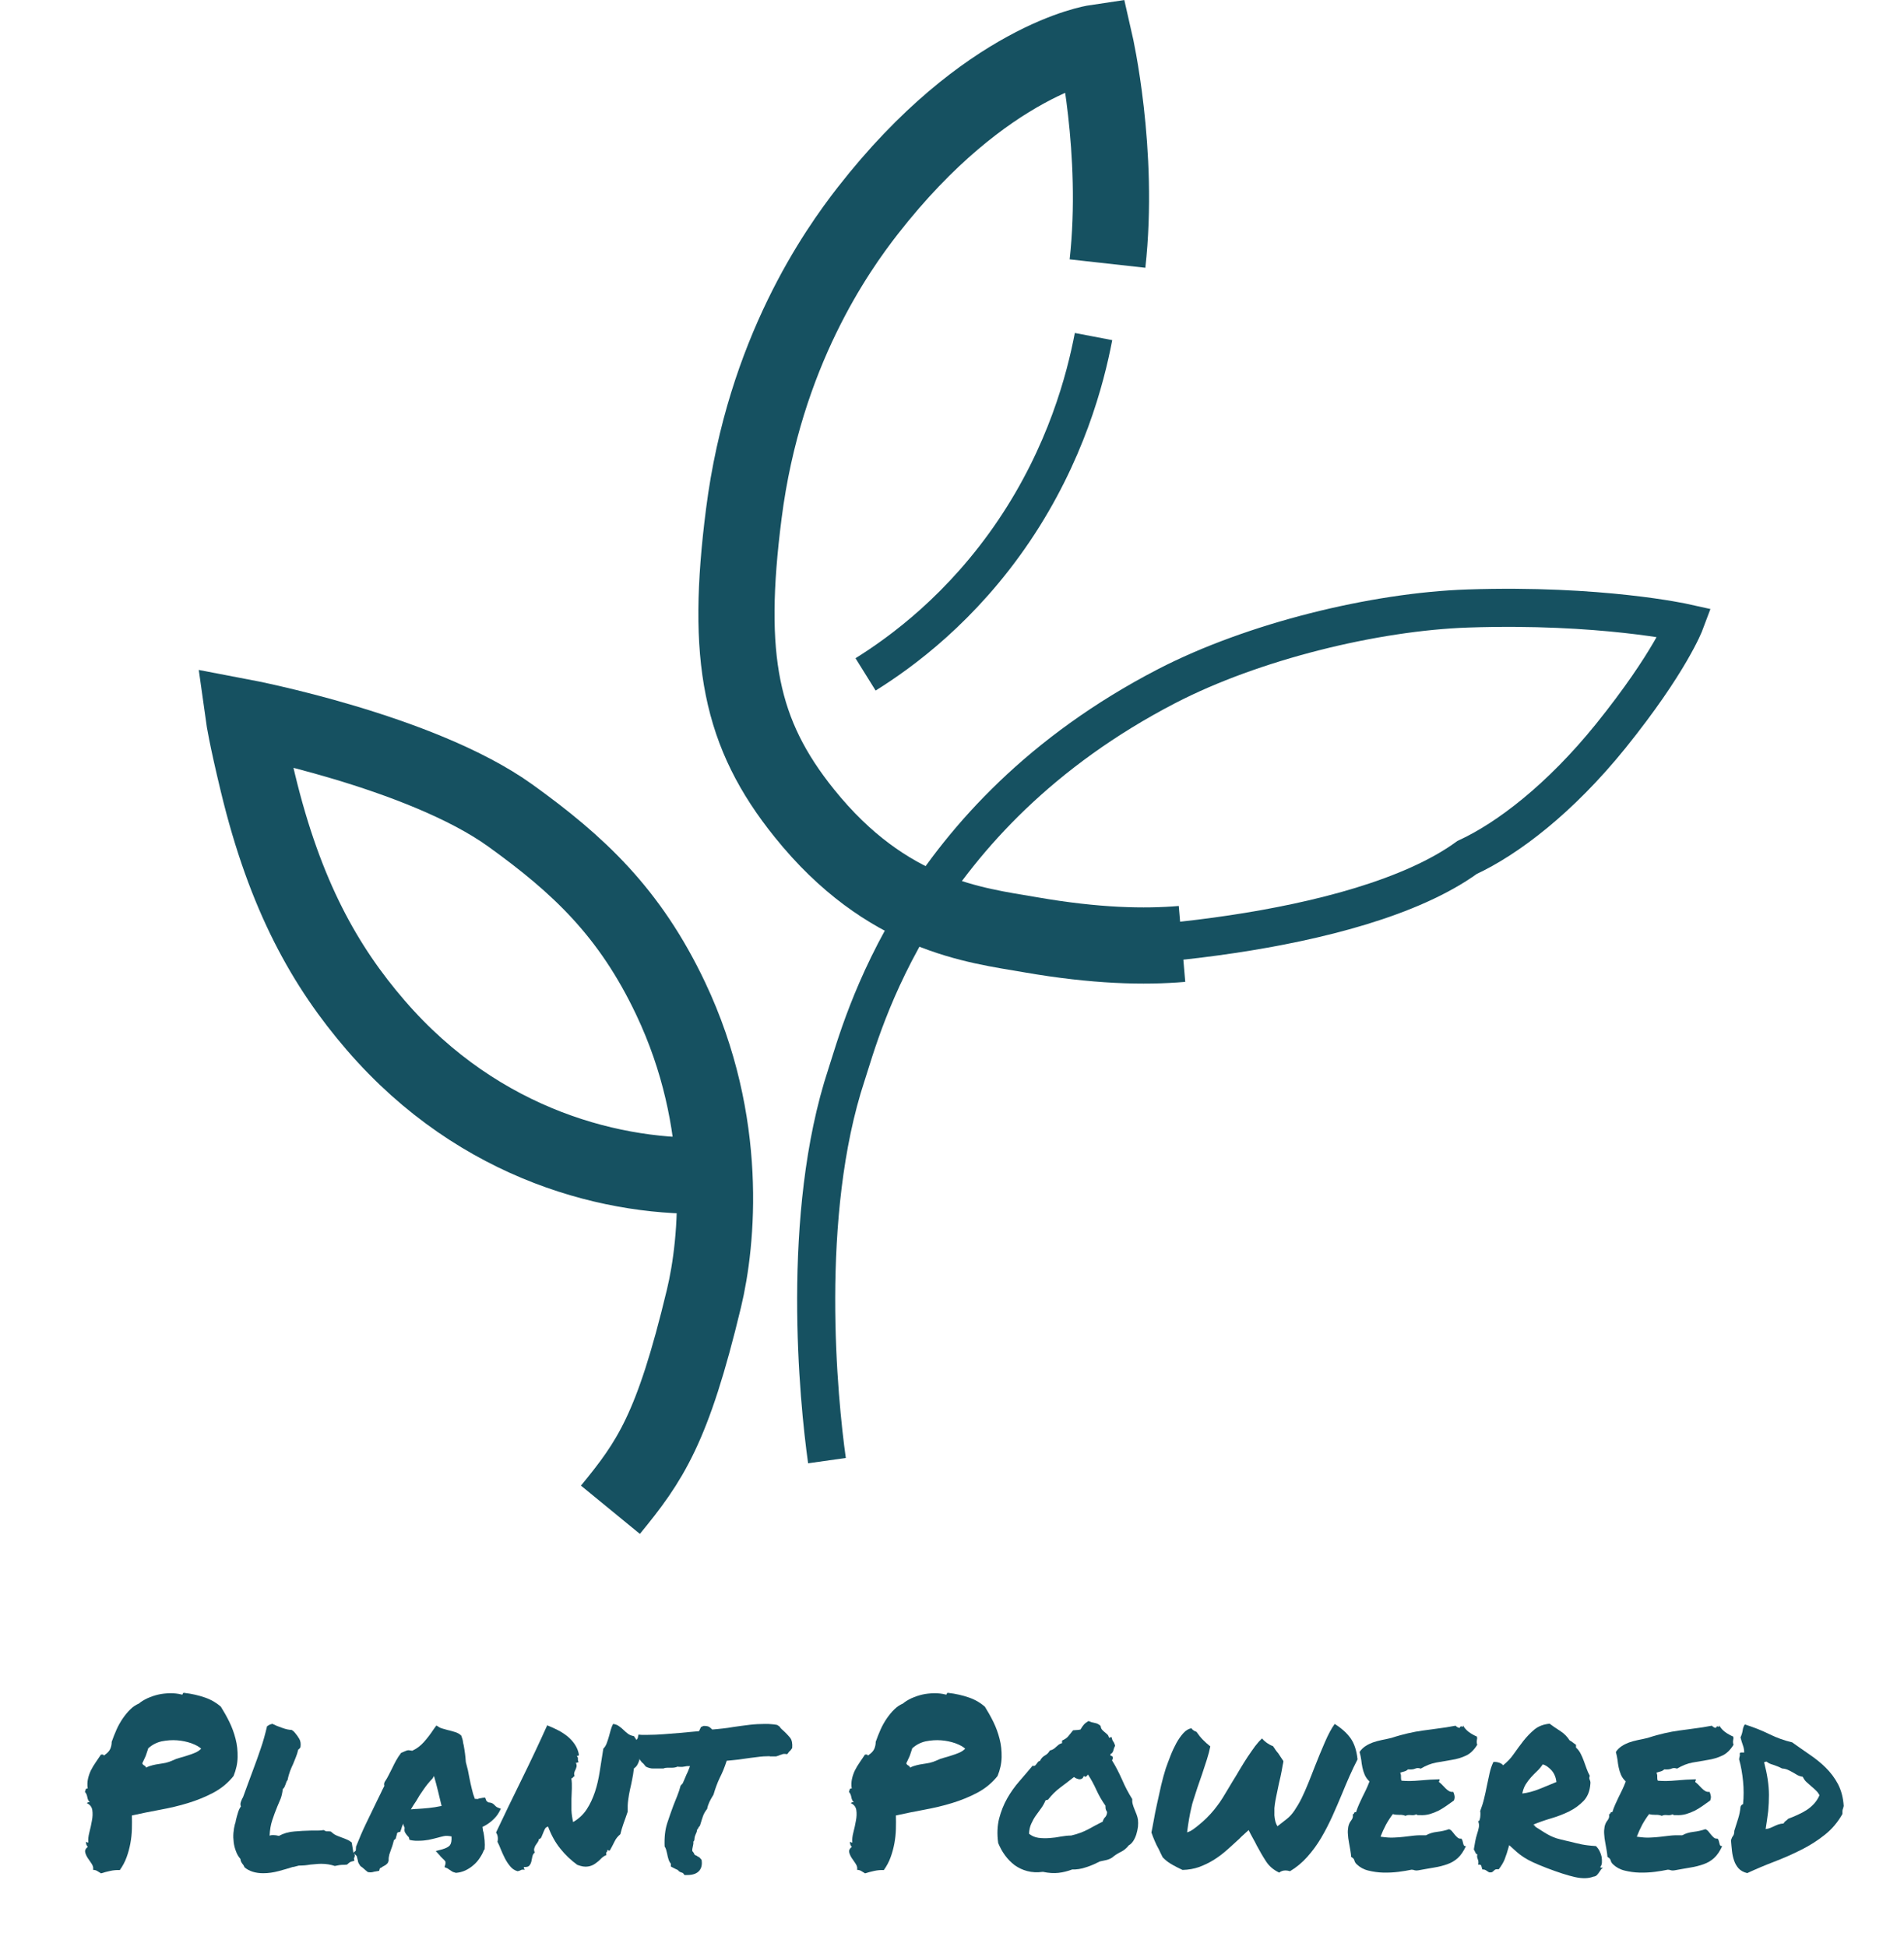 <?xml version="1.0" encoding="UTF-8"?><svg id="Layer_2" xmlns="http://www.w3.org/2000/svg" viewBox="0 0 150 153.38"><defs><style>.cls-1,.cls-2,.cls-3{fill:none;}.cls-2{stroke-width:3px;}.cls-2,.cls-3{stroke:#165161;stroke-miterlimit:10;}.cls-3{stroke-width:6px;}.cls-4{fill:#165161;}</style></defs><g id="Layer_1-2"><g><g><path class="cls-3" d="M48.09,118.92c3.13-3.82,4.9-6.36,7.37-16.65,1.06-4.41,2.01-13.84-2.62-23.61-3.22-6.8-7.27-10.56-12.63-14.42-7.08-5.09-21-7.74-21-7.74,0,0,.19,1.36,1.1,5.13,2.15,8.95,5.32,14.53,9.3,19.14,8.25,9.56,19.02,12.14,26.58,11.81"/><path class="cls-2" d="M65.15,115.05c-.67-4.74-2.11-19.35,1.54-30.4,1.23-3.74,5.39-20.32,25.21-30.6,6.82-3.53,16.4-5.87,23.74-6.12,10.46-.35,17.1,1.13,17.1,1.13,0,0-1.16,3.1-5.84,8.91-3.98,4.93-8.12,8.09-11.32,9.57-8.75,6.34-29.37,7.43-33.96,7.07"/><path class="cls-2" d="M68.19,53.12c2.81-1.75,7.59-5.23,11.7-11.32,4.09-6.07,5.62-11.94,6.26-15.29"/><path class="cls-3" d="M87.25,20.76c.98-8.81-.98-17.38-.98-17.38,0,0-8.6,1.28-17.9,13.21-2.45,3.14-8.15,11.17-9.77,23.86-1.46,11.39-.28,17.34,4.77,23.61,6.5,8.09,13.47,8.82,17.76,9.56,5.21,.91,9.06,.98,11.99,.73"/></g><g><path class="cls-4" d="M6.87,142.02s.04-.07,.08-.06c.04,0,.08,0,.12,0-.1-.1-.16-.23-.19-.4-.03-.17-.09-.31-.19-.42,.02-.06,.05-.12,.06-.19,.02-.06,.07-.09,.16-.07-.04-.27-.03-.53,.02-.76,.05-.23,.13-.46,.23-.67,.11-.21,.23-.42,.37-.62,.14-.2,.28-.41,.42-.62,.11-.02,.18-.02,.2,.03,.02,.04,.07,.04,.13-.03,.2-.14,.33-.29,.41-.46,.07-.17,.11-.35,.11-.55,.11-.32,.24-.64,.38-.96,.14-.32,.31-.61,.49-.88,.19-.27,.38-.51,.59-.71,.21-.21,.44-.36,.69-.47,.17-.15,.39-.28,.66-.41,.27-.12,.55-.22,.85-.29,.3-.07,.62-.1,.94-.11,.32,0,.62,.03,.89,.1,.06,.03,.1,0,.11-.05,.01-.06,.04-.08,.09-.08,.62,.07,1.17,.2,1.66,.37,.49,.17,.91,.42,1.25,.72,.23,.37,.46,.77,.67,1.2,.21,.43,.37,.87,.49,1.34,.12,.46,.17,.94,.16,1.44-.01,.5-.12,.99-.32,1.48-.43,.54-.96,.98-1.58,1.31-.62,.33-1.28,.6-2,.82-.71,.22-1.45,.39-2.21,.53-.76,.14-1.5,.29-2.22,.45,.01,.33,.01,.69,0,1.07-.01,.38-.05,.75-.12,1.13-.07,.38-.17,.75-.3,1.1-.13,.36-.31,.69-.53,1-.25-.01-.5,.01-.77,.07-.27,.06-.5,.12-.71,.19-.1-.06-.2-.12-.29-.18-.09-.06-.21-.09-.34-.1,.04-.15,0-.3-.1-.46-.11-.16-.21-.32-.32-.47-.1-.16-.17-.31-.2-.46-.03-.15,.04-.29,.21-.42-.1-.09-.15-.22-.15-.41,.05,.05,.11,.07,.19,.07-.03-.22,0-.49,.08-.8,.08-.31,.15-.62,.2-.92,.06-.3,.07-.58,.03-.84-.04-.25-.19-.44-.45-.55Zm4.82-4.34c-.05,.14-.09,.26-.12,.36-.03,.11-.07,.2-.1,.29-.04,.09-.08,.17-.12,.26-.04,.09-.09,.19-.14,.3,.02,.07,.07,.13,.15,.17s.12,.09,.15,.17c.17-.09,.35-.15,.52-.19,.17-.04,.35-.08,.52-.1,.17-.02,.35-.06,.52-.09,.17-.04,.35-.1,.54-.19,.19-.09,.38-.16,.58-.21,.21-.06,.41-.11,.6-.18,.2-.06,.39-.13,.58-.21,.19-.08,.35-.19,.48-.32-.17-.16-.43-.3-.78-.43-.35-.12-.72-.2-1.12-.23-.4-.03-.8,0-1.21,.08-.4,.09-.75,.27-1.05,.54Z"/><path class="cls-4" d="M23.09,147.05c-.35,.11-.72,.22-1.13,.33s-.82,.17-1.22,.17c-.62,0-1.11-.16-1.47-.46-.06-.14-.12-.23-.17-.28-.04-.05-.07-.1-.1-.16-.03-.05-.05-.13-.06-.23-.15-.17-.27-.37-.35-.6-.09-.23-.15-.46-.18-.71-.03-.24-.04-.49-.02-.73,.02-.25,.06-.48,.12-.71,.02-.05,.04-.1,.05-.15,0-.05,.02-.1,.03-.17,.05-.2,.1-.39,.16-.58,.06-.19,.13-.35,.23-.48-.05-.11-.05-.23,0-.37,.05-.14,.1-.26,.17-.37,.17-.47,.32-.87,.44-1.2,.12-.33,.24-.65,.36-.97,.21-.56,.41-1.11,.59-1.65,.19-.54,.35-1.13,.5-1.76,.1-.06,.17-.1,.22-.13,.07-.02,.14-.04,.19-.06,.22,.11,.48,.22,.78,.32,.3,.11,.54,.16,.74,.16,.1,.06,.16,.11,.19,.14,.02,.03,.05,.06,.07,.08,.14,.16,.25,.32,.35,.49,.1,.17,.13,.39,.09,.66-.07,.11-.13,.17-.17,.17-.06,.25-.13,.46-.2,.63-.07,.17-.14,.35-.21,.52-.09,.19-.17,.37-.24,.56s-.14,.42-.19,.69c-.05,.06-.08,.12-.1,.17-.02,.05-.04,.11-.06,.17-.03,.06-.05,.13-.08,.2-.03,.07-.08,.13-.14,.18-.04,.32-.1,.58-.18,.78-.08,.2-.17,.4-.25,.59-.15,.36-.28,.72-.4,1.08-.12,.36-.19,.77-.21,1.22,.06-.02,.12-.04,.18-.04h.16c.11,0,.24,.02,.39,.06,.37-.2,.78-.32,1.22-.35,.44-.04,.87-.06,1.31-.07h.52c.17,0,.33-.01,.48-.04,.11,.06,.18,.1,.21,.1,.03,0,.08,0,.14,0,.09,0,.16,0,.22,.02,.15,.14,.29,.24,.43,.3,.14,.06,.28,.12,.43,.17,.14,.05,.27,.1,.4,.16,.13,.05,.26,.13,.38,.23l.13,.8c.09,.11,.12,.19,.11,.22,0,.1-.03,.17-.07,.22l.04,.2c-.19,.04-.31,.08-.38,.13-.07,.05-.13,.11-.2,.17-.1,.01-.17,.02-.21,.02h-.12c-.17,0-.38,.03-.63,.09-.33-.11-.68-.17-1.04-.17-.14,0-.28,0-.43,.02-.15,.01-.3,.03-.45,.04-.15,.03-.3,.04-.45,.06-.16,.01-.31,.02-.47,.02l-.43,.11Z"/><path class="cls-4" d="M38.13,145.7c-.07,.21-.18,.42-.33,.64-.14,.22-.31,.41-.5,.57-.19,.17-.41,.31-.64,.42-.24,.11-.48,.17-.74,.19-.16-.04-.27-.08-.32-.12-.06-.04-.12-.08-.18-.12-.04-.02-.07-.05-.1-.07-.03-.02-.06-.03-.08-.05l-.22-.09,.07-.24c.02-.1,.02-.18-.02-.23-.04-.06-.11-.13-.22-.23l-.11-.11s-.07-.07-.09-.11l-.32-.35,.5-.13c.31-.09,.52-.2,.62-.33,.1-.14,.14-.36,.12-.69-.25-.05-.45-.06-.62-.02-.17,.04-.34,.08-.51,.13-.22,.06-.45,.11-.68,.16-.23,.04-.48,.07-.75,.07-.1,0-.19,0-.28,0-.09,0-.18-.02-.28-.03l-.19-.04c-.03-.14-.05-.21-.07-.23-.03-.02-.05-.04-.07-.07-.06-.06-.13-.15-.19-.25-.07-.1-.08-.24-.05-.4-.06-.11-.1-.22-.11-.33-.07,.15-.13,.3-.17,.46l-.07,.19-.19,.04s-.04,.04-.06,.08c-.01,.04-.02,.08-.02,.1l-.09,.32s-.05,.05-.07,.06c-.03,.02-.05,.04-.07,.07-.03,.11-.06,.22-.09,.33s-.07,.22-.11,.32c-.06,.16-.11,.32-.16,.47-.04,.16-.06,.31-.05,.46l-.07,.2c-.06,.07-.13,.13-.2,.18-.07,.04-.15,.08-.22,.12-.03,.03-.06,.05-.1,.07-.04,.02-.08,.03-.1,.05l-.06,.2-.22,.04c-.14,.02-.23,.04-.29,.06-.05,.01-.12,.02-.19,.02l-.19-.02c-.14-.11-.24-.2-.32-.27-.07-.07-.16-.13-.26-.2-.11-.15-.17-.26-.19-.33-.01-.07-.02-.14-.04-.2-.02-.07-.04-.14-.05-.19,0-.05-.02-.09-.05-.11l-.24-.22,.2-.17,.02-.32c.25-.63,.51-1.24,.79-1.82,.28-.58,.57-1.17,.86-1.78,.1-.2,.19-.4,.29-.59,.09-.2,.19-.4,.29-.59-.01-.04-.02-.08-.02-.13s.01-.1,.04-.17c.14-.21,.25-.4,.33-.57,.09-.17,.17-.34,.26-.51,.1-.21,.2-.41,.31-.61,.11-.2,.24-.4,.4-.61l.3-.13s.08-.03,.13-.05c.05-.02,.1-.03,.17-.03l.28,.04c.35-.16,.65-.39,.91-.68,.26-.29,.53-.64,.8-1.05l.19-.26,.24,.15c.06,.04,.15,.07,.26,.1,.11,.03,.23,.06,.35,.1,.22,.05,.43,.11,.63,.17,.2,.06,.36,.16,.48,.28,.07,.2,.12,.35,.13,.45,.01,.1,.03,.2,.06,.3,.04,.21,.07,.42,.1,.63,.03,.21,.05,.45,.07,.71,.06,.21,.11,.42,.16,.62,.04,.21,.08,.41,.12,.62,.06,.3,.12,.58,.19,.86,.06,.28,.14,.54,.24,.79,.1,0,.16,0,.19,.02,.06-.02,.13-.04,.19-.06,.07-.01,.15-.02,.23-.04l.2-.02,.07,.19c.01,.06,.07,.12,.19,.19,.16,.01,.28,.05,.35,.1,.07,.05,.14,.11,.2,.18,.05,.05,.1,.09,.15,.11l.28,.11-.15,.28c-.12,.22-.3,.44-.53,.64-.23,.21-.49,.38-.77,.51,.01,.07,.02,.15,.03,.21,0,.07,.02,.14,.05,.21,.04,.21,.07,.43,.09,.65,.02,.22,.02,.45,0,.69l-.04,.07Zm-5.36-3.21c.37-.02,.71-.05,1.01-.08,.3-.03,.64-.08,1.01-.16-.09-.37-.18-.76-.28-1.16-.1-.4-.2-.8-.32-1.2l-.11,.19c-.25,.26-.49,.55-.71,.87-.23,.32-.42,.62-.58,.91l-.22,.33c-.07,.11-.14,.22-.2,.33,.07-.01,.15-.02,.21-.02s.13,0,.2-.02Z"/><path class="cls-4" d="M43.16,143.88c-.11,.03-.19,.09-.24,.2-.05,.1-.1,.21-.14,.32-.04,.11-.09,.21-.13,.31-.04,.09-.11,.14-.19,.14-.01,.1-.05,.19-.1,.26-.05,.07-.11,.15-.16,.23-.05,.08-.09,.17-.11,.26-.03,.09-.01,.2,.04,.32-.1,.07-.16,.18-.19,.32-.03,.14-.05,.27-.08,.39-.03,.12-.08,.23-.16,.32-.07,.09-.21,.12-.41,.11-.04,.05-.04,.08-.02,.09,.02,.01,.04,.06,.06,.13-.14-.02-.24-.02-.31,.03-.07,.04-.15,.07-.25,.08-.24-.07-.43-.2-.58-.39-.16-.19-.29-.39-.41-.62-.12-.23-.22-.46-.32-.7-.09-.23-.18-.44-.27-.61,.04-.14,.04-.27,.02-.4-.02-.13-.07-.24-.13-.33,.61-1.29,1.27-2.66,1.99-4.12,.72-1.46,1.4-2.9,2.04-4.32,.28,.11,.57,.24,.84,.38,.28,.14,.53,.31,.76,.49,.23,.19,.42,.4,.58,.64,.16,.24,.27,.51,.32,.81-.03,.07-.05,.1-.08,.08-.03-.02-.06,0-.08,.03,.05,.06,.08,.11,.08,.13,0,.03,0,.05,0,.07,0,.03,0,.06,0,.1s.02,.1,.06,.18c-.05-.01-.08,0-.1,.02-.02,.03-.06,.03-.12,0,.05,.14,.07,.25,.05,.33-.02,.09-.05,.16-.08,.23-.04,.07-.07,.14-.09,.22-.03,.08-.02,.18,.02,.31-.04,0-.07,0-.08,.03-.02,.02-.04,.04-.05,.05-.01,.02-.03,.04-.05,.06-.02,.02-.05,.02-.08,0,.04,.27,.05,.54,.04,.82-.01,.27-.02,.55-.03,.83,0,.28,0,.57,0,.87,.01,.3,.06,.62,.13,.94,.45-.26,.8-.59,1.07-1,.27-.41,.48-.87,.65-1.37,.17-.51,.29-1.05,.38-1.63,.09-.58,.18-1.17,.28-1.78,.11-.11,.2-.25,.26-.41,.06-.16,.12-.33,.17-.51,.05-.18,.1-.36,.15-.54,.05-.18,.11-.34,.19-.49,.19,.03,.34,.08,.47,.18,.13,.09,.25,.19,.36,.3,.11,.11,.23,.21,.35,.3,.12,.09,.28,.15,.46,.18,.15,.21,.28,.42,.41,.61,.12,.2,.2,.41,.24,.63-.06,.1-.11,.21-.14,.33-.03,.12-.07,.25-.1,.37-.04,.12-.09,.24-.15,.34-.06,.1-.15,.19-.26,.27-.04,.32-.08,.62-.14,.88-.05,.27-.11,.53-.17,.79-.06,.26-.1,.53-.14,.81-.04,.28-.05,.58-.04,.92-.1,.29-.2,.59-.32,.91-.11,.32-.2,.61-.26,.87-.2,.16-.35,.35-.46,.58s-.23,.45-.35,.67c-.05,.05-.08,.06-.09,.04-.01-.02-.06-.04-.13-.06,.01,.05,.01,.09,0,.11-.01,.03-.03,.05-.05,.06-.02,.02-.03,.05-.04,.08,0,.04,0,.09,.03,.15-.17,.07-.33,.18-.46,.32s-.28,.26-.44,.37c-.16,.11-.34,.19-.56,.22-.22,.04-.5,0-.84-.13-.51-.37-.96-.8-1.34-1.28-.39-.48-.71-1.06-.96-1.73Z"/><path class="cls-4" d="M60.64,138.33c-.31,0-.64,.02-1,.07-.36,.04-.71,.09-1.06,.14-.25,.04-.49,.07-.71,.09-.23,.03-.44,.04-.62,.06-.09,.27-.17,.51-.26,.72-.09,.21-.18,.42-.28,.61-.1,.21-.19,.42-.27,.64-.08,.22-.16,.45-.23,.7-.12,.2-.23,.38-.31,.55-.08,.17-.15,.36-.19,.57-.15,.19-.26,.38-.33,.58-.07,.21-.13,.38-.17,.53l-.07,.22c-.07,.07-.12,.13-.13,.18-.01,.04-.04,.08-.09,.12-.01,.14-.06,.27-.13,.41-.03,.06-.04,.12-.06,.18-.01,.06-.02,.1-.02,.12,0,.12-.03,.2-.09,.24,.01,.06,.01,.13,0,.19-.01,.07-.03,.13-.04,.2-.04,.15-.05,.27-.04,.35,.04,.05,.07,.09,.1,.13,.03,.04,.05,.09,.07,.15,.07,.05,.13,.08,.17,.09,.05,.04,.12,.08,.22,.13l.17,.19c.06,.36,0,.64-.17,.85-.19,.23-.5,.35-.95,.35h-.22c-.06-.06-.1-.11-.11-.15-.1-.04-.18-.07-.24-.09-.06-.03-.12-.07-.17-.15-.16-.07-.29-.14-.39-.19l-.17-.09v-.22c-.09-.11-.15-.23-.19-.37-.04-.14-.08-.27-.1-.41-.03-.11-.05-.22-.08-.32-.03-.1-.07-.19-.12-.26-.03-.72,.04-1.32,.2-1.82,.16-.49,.33-.97,.5-1.43,.1-.25,.2-.5,.3-.75,.1-.25,.19-.52,.26-.79l.17-.19c.09-.2,.16-.36,.21-.49,.05-.13,.11-.26,.18-.4,.04-.09,.07-.17,.1-.25,.03-.08,.06-.15,.08-.21-.07,0-.14,0-.2,0-.06,0-.12,.02-.19,.03-.07,.01-.14,.02-.2,.03-.06,0-.12,0-.19,0-.09,0-.15,0-.19-.02-.14,.06-.29,.09-.45,.09h-.19s-.07,0-.1,0c-.03,0-.06,0-.08,0-.12,0-.22,.02-.3,.06h-.61s-.06,0-.09,0c-.04,0-.07,0-.09,0-.09,0-.18,0-.28-.03-.1-.02-.2-.06-.32-.12-.15-.2-.25-.3-.3-.32l-.17-.22c-.01-.07-.03-.15-.06-.21-.03-.07-.05-.14-.07-.23-.05-.12-.1-.26-.14-.4-.04-.14-.06-.31-.06-.51,.01-.1,.04-.17,.07-.22,.04-.05,.07-.09,.09-.13l.06-.28,.24,.02h.52c.4,0,.8-.02,1.21-.05,.41-.03,.83-.07,1.26-.1,.25-.02,.5-.05,.75-.07,.25-.02,.52-.05,.79-.07,.05-.11,.1-.22,.15-.32l.19-.09c.22-.01,.38,.02,.47,.08,.09,.07,.17,.13,.23,.2,.27-.02,.55-.05,.83-.08,.28-.03,.56-.07,.84-.12,.42-.06,.84-.12,1.27-.17,.43-.05,.84-.07,1.23-.07,.17,0,.34,0,.5,.02,.16,.01,.31,.03,.45,.06l.19,.13c.04,.07,.09,.14,.16,.2,.07,.06,.14,.12,.21,.19,.15,.14,.3,.3,.45,.48s.2,.46,.17,.82c-.1,.15-.17,.24-.22,.26l-.17,.22-.19-.02c-.07,0-.14,0-.2,.03-.06,.02-.12,.04-.19,.06-.05,.03-.1,.05-.15,.06-.05,.02-.11,.04-.17,.05-.11,0-.2,0-.27,0-.07,0-.14,0-.21,0Z"/><path class="cls-4" d="M67.06,142.02s.04-.07,.08-.06c.04,0,.08,0,.12,0-.1-.1-.16-.23-.19-.4-.03-.17-.09-.31-.19-.42,.02-.06,.05-.12,.06-.19,.02-.06,.07-.09,.16-.07-.04-.27-.03-.53,.02-.76,.05-.23,.13-.46,.23-.67,.11-.21,.23-.42,.37-.62,.14-.2,.28-.41,.42-.62,.11-.02,.18-.02,.2,.03,.02,.04,.07,.04,.13-.03,.2-.14,.33-.29,.41-.46,.07-.17,.11-.35,.11-.55,.11-.32,.24-.64,.38-.96,.14-.32,.31-.61,.49-.88,.19-.27,.38-.51,.59-.71,.21-.21,.44-.36,.69-.47,.17-.15,.39-.28,.66-.41,.27-.12,.55-.22,.85-.29,.3-.07,.62-.1,.94-.11,.32,0,.62,.03,.89,.1,.06,.03,.1,0,.11-.05,.01-.06,.04-.08,.09-.08,.62,.07,1.17,.2,1.66,.37,.49,.17,.91,.42,1.25,.72,.23,.37,.46,.77,.67,1.2,.21,.43,.37,.87,.49,1.34,.12,.46,.17,.94,.16,1.44-.01,.5-.12,.99-.32,1.48-.43,.54-.96,.98-1.58,1.31-.62,.33-1.28,.6-2,.82-.71,.22-1.45,.39-2.21,.53-.76,.14-1.5,.29-2.22,.45,.01,.33,.01,.69,0,1.07-.01,.38-.05,.75-.12,1.13-.07,.38-.17,.75-.3,1.1-.13,.36-.31,.69-.53,1-.25-.01-.5,.01-.77,.07-.27,.06-.5,.12-.71,.19-.1-.06-.2-.12-.29-.18-.09-.06-.21-.09-.34-.1,.04-.15,0-.3-.1-.46-.11-.16-.21-.32-.32-.47-.1-.16-.17-.31-.2-.46-.03-.15,.04-.29,.21-.42-.1-.09-.15-.22-.15-.41,.05,.05,.11,.07,.19,.07-.03-.22,0-.49,.08-.8,.08-.31,.15-.62,.2-.92,.06-.3,.07-.58,.03-.84-.04-.25-.19-.44-.45-.55Zm4.82-4.34c-.05,.14-.09,.26-.12,.36-.03,.11-.07,.2-.1,.29-.04,.09-.08,.17-.12,.26-.04,.09-.09,.19-.14,.3,.02,.07,.07,.13,.15,.17s.12,.09,.15,.17c.17-.09,.35-.15,.52-.19,.17-.04,.35-.08,.52-.1,.17-.02,.35-.06,.52-.09,.17-.04,.35-.1,.54-.19,.19-.09,.38-.16,.58-.21,.21-.06,.41-.11,.6-.18,.2-.06,.39-.13,.58-.21,.19-.08,.35-.19,.48-.32-.17-.16-.43-.3-.78-.43-.35-.12-.72-.2-1.12-.23-.4-.03-.8,0-1.21,.08-.4,.09-.75,.27-1.05,.54Z"/><path class="cls-4" d="M89.2,141.69c-.01,.15,0,.29,.04,.43,.04,.14,.08,.27,.14,.4,.05,.13,.11,.26,.16,.4,.05,.14,.09,.27,.11,.41,.02,.17,.02,.36,0,.57-.03,.2-.07,.4-.13,.59-.06,.19-.14,.36-.24,.52-.1,.15-.22,.27-.35,.34-.17,.22-.38,.4-.63,.52-.25,.12-.48,.27-.69,.45-.14,.09-.29,.15-.45,.19-.17,.04-.34,.07-.51,.11-.14,.07-.3,.15-.48,.23-.19,.08-.38,.16-.58,.22-.2,.07-.4,.12-.59,.15-.2,.03-.37,.04-.52,.03-.37,.14-.73,.23-1.09,.27-.35,.04-.76,.02-1.23-.08-.45,.06-.86,.04-1.23-.06-.38-.1-.71-.26-1-.47-.29-.22-.54-.48-.76-.78-.22-.3-.39-.62-.53-.96-.1-.71-.07-1.34,.07-1.92,.15-.57,.36-1.11,.64-1.6,.28-.49,.6-.94,.96-1.35,.36-.42,.71-.82,1.04-1.22,.07,.03,.13,.02,.18,0,.04-.03,.08-.07,.12-.13,.04-.05,.08-.11,.12-.16,.04-.05,.1-.08,.16-.09,.09-.19,.21-.32,.38-.42,.17-.09,.3-.22,.4-.4,.11-.02,.2-.06,.28-.11,.07-.05,.15-.1,.21-.17,.07-.06,.14-.12,.21-.18,.07-.05,.16-.09,.26-.12v-.2c.22-.1,.39-.21,.49-.34,.1-.13,.23-.29,.38-.47,.11-.01,.2-.02,.27-.02s.17-.01,.31-.04c.1-.17,.19-.3,.27-.39,.08-.09,.2-.18,.36-.28,.15,.07,.31,.12,.49,.15,.18,.03,.34,.11,.47,.24,.01,.12,.05,.22,.11,.29,.06,.07,.13,.13,.2,.19,.07,.06,.15,.12,.21,.18,.07,.06,.11,.15,.14,.26,.05,.01,.08,0,.1-.02,.02-.02,.05-.03,.1-.02,.04,.17,.08,.29,.13,.34,.05,.06,.1,.17,.15,.33-.06,.12-.11,.25-.14,.38-.03,.13-.11,.23-.23,.29-.01,.09,.01,.13,.07,.14,.06,0,.1,.04,.11,.1,.01,.11,0,.19-.06,.24,.3,.48,.56,.99,.8,1.53,.23,.54,.5,1.05,.8,1.53Zm-2.32,1.76c.05-.14,.11-.25,.2-.33,.08-.09,.13-.22,.14-.39-.06-.1-.1-.18-.11-.23-.01-.05-.02-.14-.02-.27-.27-.38-.51-.79-.71-1.23-.2-.44-.42-.85-.67-1.23-.03,.05-.07,.1-.13,.15-.06,.05-.13,.04-.2-.04-.03,.1-.07,.17-.13,.21-.06,.04-.13,.06-.2,.06-.07,0-.15-.03-.23-.06-.08-.03-.15-.07-.21-.12-.36,.29-.72,.56-1.08,.83-.36,.27-.68,.59-.96,.95-.05,.03-.08,.03-.09,.03-.01,0-.05,0-.11,.03-.1,.24-.22,.45-.36,.64-.14,.19-.28,.39-.42,.58-.14,.2-.25,.41-.35,.63-.1,.22-.16,.48-.17,.78,.21,.17,.46,.28,.74,.32,.28,.04,.58,.04,.88,.02,.3-.02,.6-.06,.89-.12,.29-.05,.56-.08,.81-.08,.52-.12,.96-.29,1.34-.49,.37-.21,.76-.41,1.17-.62Z"/><path class="cls-4" d="M100.78,147.5c-.43-.2-.78-.49-1.03-.87-.25-.38-.5-.81-.75-1.28l-.11-.22c-.04-.07-.07-.14-.11-.2l-.26-.48-.15-.3-.22,.2-.33,.3-.19,.19c-.32,.3-.65,.59-.97,.88-.33,.29-.67,.55-1.04,.78-.37,.23-.75,.41-1.15,.56-.4,.14-.84,.22-1.31,.23l-.41-.2c-.24-.12-.43-.23-.59-.33-.16-.1-.35-.25-.56-.46-.06-.11-.11-.22-.16-.32-.04-.1-.09-.2-.14-.3-.14-.25-.25-.47-.33-.67-.09-.2-.17-.42-.26-.67,.04-.17,.09-.47,.17-.88,.07-.42,.16-.87,.27-1.36,.11-.49,.22-.99,.33-1.49,.12-.5,.24-.94,.36-1.31,.11-.32,.24-.66,.38-1.02,.14-.36,.3-.69,.46-.99,.17-.3,.35-.56,.55-.78,.2-.22,.41-.34,.63-.38,.06,.09,.13,.15,.2,.19s.14,.07,.2,.09c.17,.25,.34,.46,.51,.63,.17,.17,.36,.35,.58,.52-.06,.31-.15,.65-.27,1.03-.12,.38-.24,.75-.37,1.13-.13,.38-.26,.75-.38,1.1-.12,.36-.22,.67-.3,.93-.07,.21-.14,.45-.19,.71-.11,.46-.22,1.08-.32,1.87,.15-.04,.31-.12,.48-.24,.17-.12,.34-.25,.5-.39,.19-.15,.37-.32,.56-.5,.23-.23,.43-.45,.59-.65,.16-.2,.31-.4,.46-.61,.14-.21,.29-.44,.44-.7,.15-.25,.33-.55,.54-.9,.19-.3,.38-.62,.58-.96,.2-.34,.41-.67,.61-.98,.21-.31,.41-.6,.6-.86,.2-.26,.38-.46,.54-.61,.1,.12,.23,.24,.38,.35,.16,.11,.32,.2,.49,.26,.07,.11,.15,.21,.21,.31,.07,.09,.13,.18,.2,.25,.07,.11,.15,.22,.21,.32,.07,.1,.13,.2,.2,.3-.01,.09-.03,.2-.06,.33-.03,.14-.05,.29-.08,.45-.03,.16-.07,.32-.1,.49-.04,.17-.07,.32-.11,.47-.1,.47-.17,.82-.22,1.06-.05,.24-.08,.42-.1,.56-.02,.14-.03,.25-.04,.34,0,.09,0,.22,0,.38-.01,.12,0,.25,.02,.37,.01,.11,.04,.23,.07,.35,.04,.12,.09,.24,.15,.33l.74-.58c.21-.16,.41-.38,.6-.66,.19-.28,.38-.6,.56-.96,.18-.37,.35-.76,.53-1.2,.17-.43,.35-.87,.52-1.32,.26-.66,.52-1.29,.79-1.91,.27-.62,.52-1.09,.77-1.43,.27,.17,.51,.35,.71,.53,.21,.18,.38,.38,.53,.58,.15,.21,.27,.45,.36,.72,.09,.27,.16,.59,.2,.96-.22,.43-.44,.88-.64,1.34-.2,.46-.4,.92-.58,1.37-.25,.59-.5,1.19-.77,1.78-.27,.59-.56,1.16-.88,1.7-.32,.54-.68,1.03-1.08,1.48-.4,.45-.85,.83-1.37,1.14-.14-.04-.25-.06-.35-.06-.2,0-.37,.06-.5,.17Z"/><path class="cls-4" d="M116.36,136.81c.01,.09,.02,.15,0,.19,0,.04-.01,.08-.02,.12,0,.04,0,.08,0,.12s.01,.11,.04,.19c-.26,.42-.56,.71-.9,.86-.34,.16-.71,.27-1.1,.33-.4,.07-.8,.14-1.22,.21-.41,.07-.83,.24-1.23,.48-.16-.06-.31-.06-.44,0-.13,.06-.32,.08-.57,.06-.07,.07-.17,.13-.28,.16-.11,.03-.22,.06-.33,.1,.05,.11,.07,.23,.06,.34,0,.12,0,.21,.05,.29,.43,.04,.91,.03,1.44-.02,.53-.05,1.04-.08,1.55-.09,.01,.06,0,.1-.02,.12-.03,.02-.03,.05-.02,.1,.09,.06,.17,.14,.26,.23,.09,.09,.17,.18,.26,.27,.09,.09,.18,.16,.27,.21,.09,.05,.2,.08,.33,.06,.05,.1,.08,.21,.1,.32,.02,.12,0,.24-.05,.36-.2,.14-.4,.28-.59,.42-.2,.14-.41,.27-.62,.38-.22,.11-.45,.2-.69,.27-.24,.07-.51,.1-.81,.08h-.14s-.07-.02-.12-.06c-.1,.06-.24,.08-.42,.06-.18-.02-.32,0-.42,.06-.14-.06-.3-.09-.49-.08-.19,0-.36-.01-.51-.06-.2,.26-.38,.54-.54,.83-.16,.3-.3,.61-.43,.95,.42,.06,.77,.09,1.05,.07,.28-.01,.54-.03,.79-.06,.25-.03,.5-.06,.76-.09,.26-.03,.59-.04,.98-.03,.25-.14,.54-.23,.88-.27,.34-.04,.65-.11,.94-.21,.1,.04,.19,.1,.26,.2,.07,.09,.15,.18,.21,.26,.07,.08,.14,.15,.21,.21,.07,.06,.17,.09,.28,.07,.05,.05,.08,.11,.1,.18,.02,.07,.03,.13,.05,.2,.01,.06,.03,.11,.06,.16,.03,.04,.08,.06,.16,.05-.19,.41-.4,.72-.64,.94-.24,.22-.52,.38-.83,.49-.31,.11-.65,.2-1.03,.26-.38,.06-.79,.14-1.25,.22-.11,.02-.2,.02-.28,0-.07-.03-.16-.05-.26-.05-.29,.06-.62,.12-1.02,.17-.4,.05-.8,.07-1.21,.06-.41-.01-.8-.07-1.17-.16-.37-.09-.67-.26-.91-.49-.1-.09-.16-.19-.19-.31-.03-.12-.12-.21-.25-.27-.01-.16-.04-.34-.07-.54-.04-.2-.07-.41-.11-.62-.04-.22-.07-.43-.08-.64-.02-.21,0-.4,.03-.58,.04-.19,.11-.35,.23-.5,.12-.15,.16-.31,.12-.48,.06-.01,.1-.05,.11-.1,.01-.06,.06-.08,.15-.07,.07-.22,.15-.43,.24-.63,.09-.2,.18-.39,.27-.58,.09-.19,.19-.37,.28-.57,.09-.19,.18-.4,.27-.64-.17-.16-.3-.34-.38-.53-.08-.19-.14-.38-.18-.58-.04-.19-.07-.39-.09-.59-.03-.2-.07-.41-.13-.62,.12-.19,.28-.34,.46-.46,.18-.12,.37-.21,.58-.29,.21-.07,.44-.14,.69-.19,.25-.05,.51-.1,.78-.17,.49-.16,.94-.28,1.33-.37,.39-.09,.77-.16,1.15-.21,.38-.05,.77-.11,1.18-.16,.41-.05,.87-.12,1.39-.22,.11,.11,.22,.17,.32,.17,.05-.11,.11-.15,.18-.1,.07,.04,.1,0,.08-.1,.12,.21,.28,.39,.47,.53,.19,.14,.41,.26,.64,.36Z"/><path class="cls-4" d="M118.9,145.33c-.14,.5-.26,.87-.36,1.12-.1,.25-.26,.52-.47,.79-.16-.02-.27,0-.33,.06-.06,.06-.13,.12-.2,.17-.11,.02-.19,.02-.24,0-.05-.03-.09-.05-.13-.08-.04-.03-.08-.06-.14-.09-.05-.03-.14-.05-.25-.05-.03-.1-.05-.19-.08-.28-.03-.09-.11-.12-.25-.09,.02-.1,.03-.18,.02-.25-.01-.07-.03-.13-.05-.19-.02-.05-.04-.11-.05-.17-.01-.06,0-.13,.02-.21-.06,0-.11-.04-.15-.13-.04-.09-.08-.17-.13-.26,.04-.22,.07-.43,.11-.63,.04-.2,.08-.38,.14-.56,.06-.17,.1-.35,.14-.52,.04-.17,.02-.35-.06-.54,.05,.04,.09,.03,.11-.03,.02-.05,.04-.13,.06-.22,.01-.09,.02-.19,.02-.28s0-.17-.02-.23c.12-.32,.23-.65,.31-.99,.08-.34,.16-.68,.22-1.01,.07-.33,.14-.66,.21-.98,.07-.32,.17-.62,.3-.89,.14-.02,.29,0,.45,.05,.17,.06,.27,.13,.31,.21,.32-.25,.61-.55,.85-.9,.25-.35,.5-.7,.76-1.03s.55-.63,.86-.89c.32-.26,.71-.41,1.2-.46,.25,.19,.52,.37,.83,.57,.3,.19,.55,.44,.75,.75,.1,.05,.18,.1,.25,.16,.07,.06,.15,.12,.25,.18v.22c.15,.14,.27,.29,.36,.47,.09,.18,.18,.37,.25,.57,.07,.21,.15,.41,.22,.61,.07,.2,.16,.4,.26,.58-.03,.06-.04,.11-.04,.16s0,.09,.03,.14c.02,.05,.03,.1,.05,.15,.01,.05,.01,.12,0,.2-.04,.54-.21,.98-.53,1.32-.32,.33-.7,.61-1.14,.83-.45,.22-.92,.4-1.43,.55-.51,.15-.96,.31-1.37,.48,0,.05,.02,.07,.06,.07s.06,.03,.05,.09c.3,.19,.53,.33,.71,.45,.17,.11,.34,.2,.49,.28,.15,.07,.32,.14,.5,.2,.18,.05,.43,.12,.75,.19,.32,.07,.57,.13,.75,.18,.18,.04,.34,.08,.49,.11,.15,.03,.3,.05,.45,.07,.16,.02,.37,.04,.66,.06,.11,.11,.21,.24,.29,.4,.08,.16,.13,.31,.16,.46,.02,.15,.03,.3,.02,.45-.01,.14-.06,.26-.13,.34,.01,.04,.04,.05,.08,.05,.04,0,.09,0,.14,0-.07,.05-.14,.11-.19,.19-.05,.07-.1,.15-.15,.22-.05,.07-.11,.14-.17,.2-.06,.05-.15,.09-.26,.1-.38,.15-.87,.16-1.45,.03-.58-.13-1.32-.37-2.21-.71-.45-.17-.81-.33-1.08-.45-.28-.13-.52-.26-.72-.39-.2-.13-.39-.27-.56-.42-.17-.15-.37-.33-.6-.54Zm2.65-6.36c-.14,.2-.29,.38-.46,.54-.17,.16-.33,.32-.48,.49-.15,.17-.29,.35-.42,.56-.12,.2-.21,.44-.26,.71,.43-.05,.88-.17,1.35-.36,.47-.19,.92-.37,1.34-.55-.05-.38-.18-.69-.4-.93-.22-.23-.44-.39-.68-.46Z"/><path class="cls-4" d="M136.55,136.81c.01,.09,.02,.15,0,.19,0,.04-.01,.08-.02,.12,0,.04,0,.08,0,.12s.01,.11,.04,.19c-.26,.42-.56,.71-.9,.86-.34,.16-.71,.27-1.1,.33-.4,.07-.8,.14-1.22,.21-.41,.07-.83,.24-1.23,.48-.16-.06-.31-.06-.44,0-.13,.06-.32,.08-.57,.06-.07,.07-.17,.13-.28,.16-.11,.03-.22,.06-.33,.1,.05,.11,.07,.23,.06,.34,0,.12,0,.21,.05,.29,.43,.04,.91,.03,1.44-.02,.53-.05,1.04-.08,1.55-.09,.01,.06,0,.1-.02,.12-.03,.02-.03,.05-.02,.1,.09,.06,.17,.14,.26,.23,.09,.09,.17,.18,.26,.27,.09,.09,.18,.16,.27,.21,.09,.05,.2,.08,.33,.06,.05,.1,.08,.21,.1,.32,.02,.12,0,.24-.05,.36-.2,.14-.4,.28-.59,.42-.2,.14-.41,.27-.62,.38-.22,.11-.45,.2-.69,.27-.24,.07-.51,.1-.81,.08h-.14s-.07-.02-.12-.06c-.1,.06-.24,.08-.42,.06-.18-.02-.32,0-.42,.06-.14-.06-.3-.09-.49-.08-.19,0-.36-.01-.51-.06-.2,.26-.38,.54-.54,.83-.16,.3-.3,.61-.43,.95,.42,.06,.77,.09,1.05,.07,.28-.01,.54-.03,.79-.06,.25-.03,.5-.06,.76-.09,.26-.03,.59-.04,.98-.03,.25-.14,.54-.23,.88-.27,.34-.04,.65-.11,.94-.21,.1,.04,.19,.1,.26,.2,.07,.09,.15,.18,.21,.26,.07,.08,.14,.15,.21,.21,.07,.06,.17,.09,.28,.07,.05,.05,.08,.11,.1,.18,.02,.07,.03,.13,.05,.2,.01,.06,.03,.11,.06,.16,.03,.04,.08,.06,.16,.05-.19,.41-.4,.72-.64,.94-.24,.22-.52,.38-.83,.49-.31,.11-.65,.2-1.03,.26-.38,.06-.79,.14-1.25,.22-.11,.02-.2,.02-.28,0-.07-.03-.16-.05-.26-.05-.29,.06-.62,.12-1.02,.17-.4,.05-.8,.07-1.21,.06-.41-.01-.8-.07-1.17-.16-.37-.09-.67-.26-.91-.49-.1-.09-.16-.19-.19-.31-.03-.12-.12-.21-.25-.27-.01-.16-.04-.34-.07-.54-.04-.2-.07-.41-.11-.62-.04-.22-.07-.43-.08-.64-.02-.21,0-.4,.03-.58,.04-.19,.11-.35,.23-.5,.12-.15,.16-.31,.12-.48,.06-.01,.1-.05,.11-.1,.01-.06,.06-.08,.15-.07,.07-.22,.15-.43,.24-.63,.09-.2,.18-.39,.27-.58,.09-.19,.19-.37,.28-.57,.09-.19,.18-.4,.27-.64-.17-.16-.3-.34-.38-.53-.08-.19-.14-.38-.18-.58-.04-.19-.07-.39-.09-.59-.03-.2-.07-.41-.13-.62,.12-.19,.28-.34,.46-.46,.18-.12,.37-.21,.58-.29,.21-.07,.44-.14,.69-.19,.25-.05,.51-.1,.78-.17,.49-.16,.94-.28,1.33-.37,.39-.09,.77-.16,1.15-.21,.38-.05,.77-.11,1.18-.16,.41-.05,.87-.12,1.39-.22,.11,.11,.22,.17,.32,.17,.05-.11,.11-.15,.18-.1,.07,.04,.1,0,.08-.1,.12,.21,.28,.39,.47,.53,.19,.14,.41,.26,.64,.36Z"/><path class="cls-4" d="M145.25,142.25c-.01,.06-.03,.11-.04,.16-.01,.04-.03,.08-.04,.12-.01,.04-.02,.08-.02,.14v.21c-.37,.66-.84,1.21-1.4,1.65-.56,.45-1.18,.84-1.86,1.18-.67,.34-1.38,.65-2.11,.93-.73,.28-1.44,.58-2.13,.9-.3-.07-.52-.2-.68-.37-.15-.17-.27-.37-.35-.6-.08-.23-.14-.48-.17-.76-.03-.28-.06-.57-.08-.86,.04-.14,.09-.25,.16-.34,.07-.09,.1-.23,.1-.4,.1-.32,.2-.64,.3-.95,.1-.31,.16-.62,.19-.95,.04-.1,.1-.17,.2-.2,.06-.59,.06-1.2,0-1.81-.06-.61-.16-1.18-.31-1.72,.01-.12,.03-.21,.05-.27,.02-.05,.01-.09,0-.12-.01-.1,.02-.15,.1-.15h.25c0-.19-.03-.37-.1-.56-.07-.19-.13-.4-.19-.63,.09-.19,.14-.37,.17-.55,.02-.18,.08-.34,.17-.47,.67,.21,1.31,.46,1.92,.76,.61,.3,1.21,.51,1.81,.65,.45,.32,.9,.64,1.37,.96,.47,.32,.9,.66,1.28,1.04,.38,.38,.71,.81,.96,1.29s.41,1.06,.45,1.73Zm-4.4,1.02c.26-.1,.52-.2,.77-.32,.25-.11,.49-.24,.71-.38,.22-.14,.41-.31,.58-.49,.17-.19,.32-.41,.43-.67-.07-.15-.17-.28-.3-.4-.12-.12-.25-.23-.37-.33-.12-.1-.24-.21-.36-.32-.12-.11-.21-.25-.29-.41-.16-.02-.3-.07-.43-.14-.12-.07-.24-.14-.36-.21-.12-.07-.24-.13-.37-.19-.13-.06-.28-.1-.46-.11-.27-.14-.52-.23-.73-.3-.22-.06-.38-.14-.49-.24-.09,0-.16,.02-.2,.06,.12,.47,.22,.91,.28,1.33,.06,.41,.1,.83,.1,1.24,0,.42-.02,.84-.06,1.27-.05,.43-.12,.9-.2,1.41,.12-.01,.24-.04,.34-.08,.11-.04,.21-.09,.32-.14,.1-.05,.22-.1,.33-.14,.12-.04,.26-.07,.42-.08,.04-.07,.09-.14,.16-.19,.07-.05,.13-.1,.2-.17Z"/></g><rect class="cls-1" y="3.38" width="150" height="150"/></g></g></svg>
